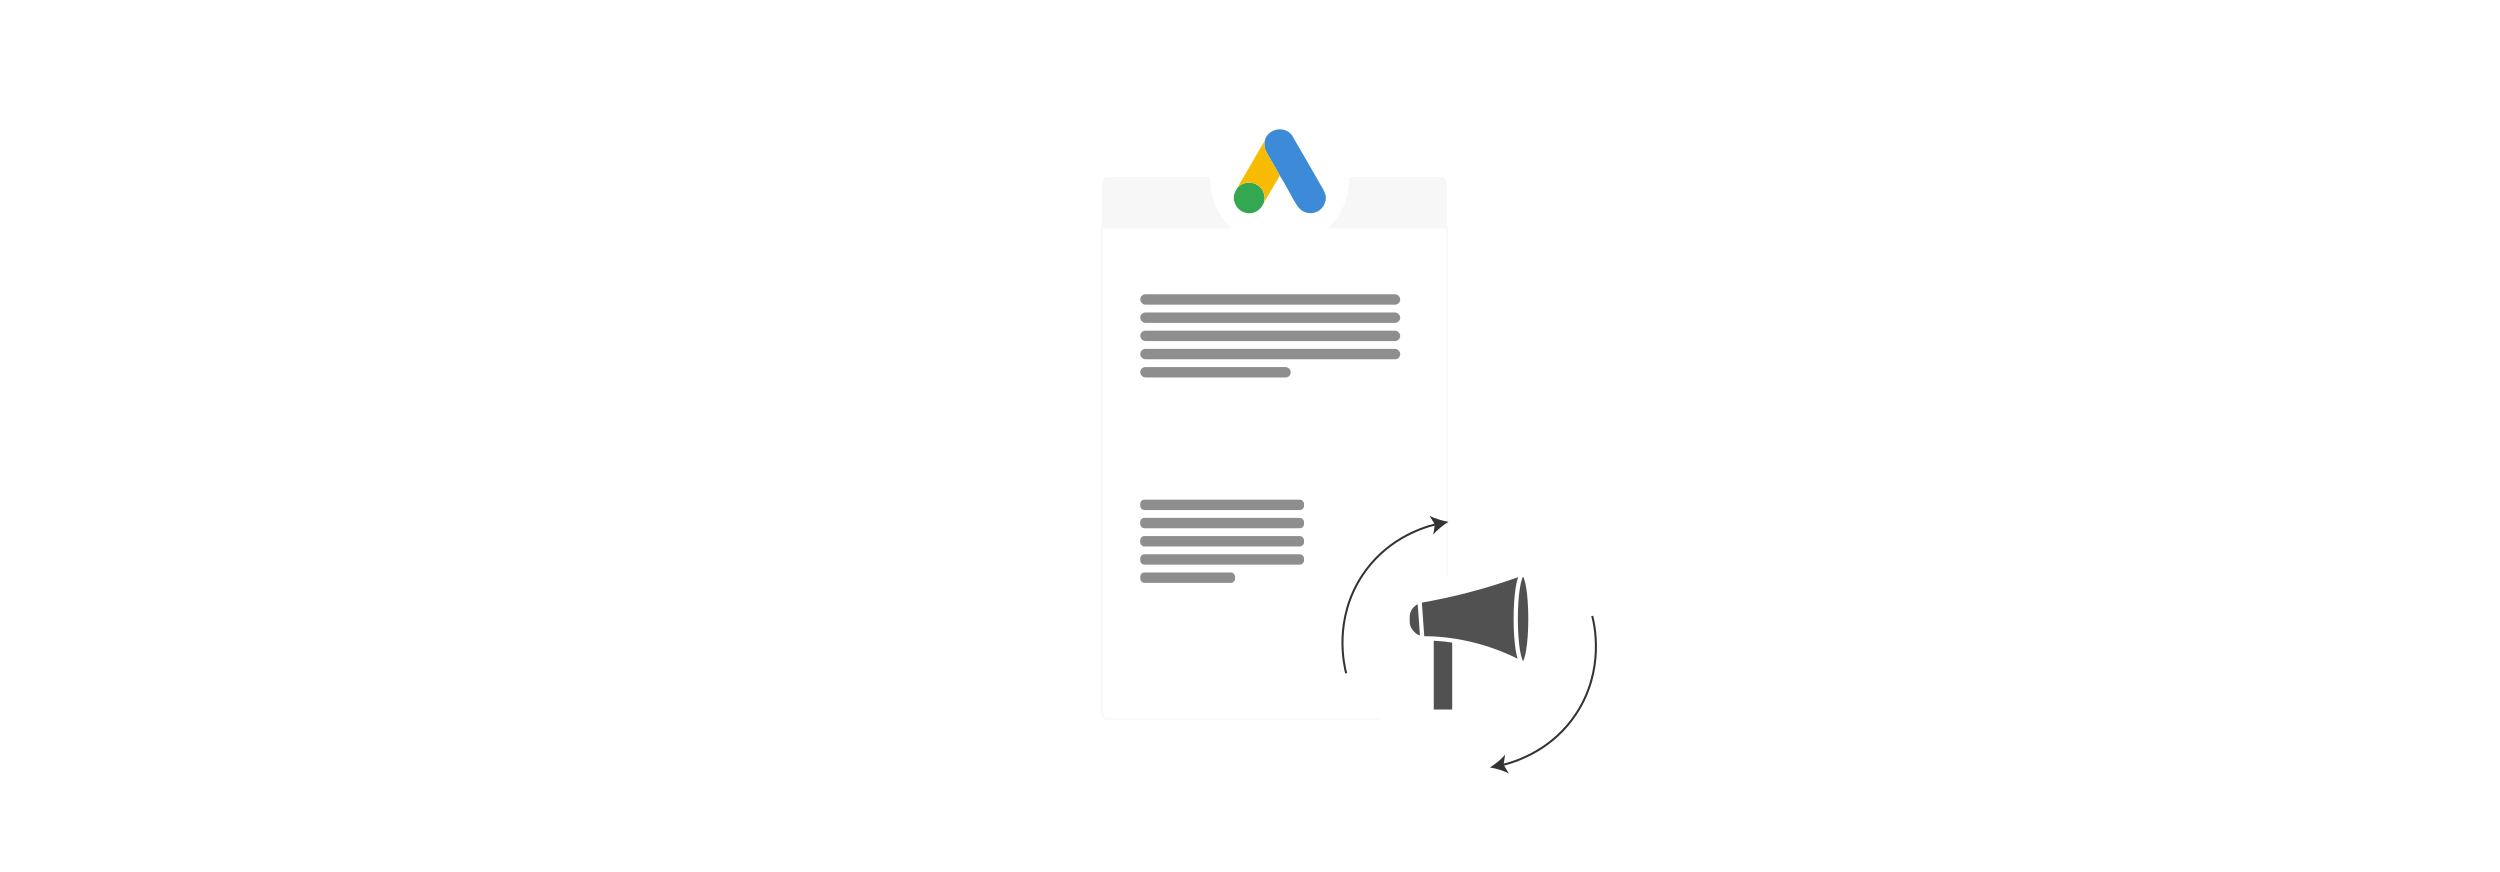 <?xml version="1.0" encoding="UTF-8"?><svg id="Layer_1" xmlns="http://www.w3.org/2000/svg" xmlns:xlink="http://www.w3.org/1999/xlink" viewBox="0 0 860 300"><defs><filter id="drop-shadow-2" x="372.872" y="54.752" width="131.04" height="29.76" filterUnits="userSpaceOnUse"><feOffset dx="0" dy="2.37"/><feGaussianBlur result="blur" stdDeviation="1.896"/><feFlood flood-color="#333" flood-opacity=".09"/><feComposite in2="blur" operator="in"/><feComposite in="SourceGraphic"/></filter><filter id="drop-shadow-3" x="372.279" y="71.439" width="132.48" height="182.88" filterUnits="userSpaceOnUse"><feOffset dx="0" dy="2.094"/><feGaussianBlur result="blur-2" stdDeviation="2.094"/><feFlood flood-color="#333" flood-opacity=".09"/><feComposite in2="blur-2" operator="in"/><feComposite in="SourceGraphic"/></filter><filter id="drop-shadow-4" x="412.89" y="33.81" width="54.72" height="54.72" filterUnits="userSpaceOnUse"><feOffset dx="0" dy="1.296"/><feGaussianBlur result="blur-3" stdDeviation="1.036"/><feFlood flood-color="#333" flood-opacity=".09"/><feComposite in2="blur-3" operator="in"/><feComposite in="SourceGraphic"/></filter><filter id="drop-shadow-5" x="444.84" y="170.88" width="121.44" height="121.44" filterUnits="userSpaceOnUse"><feOffset dx="0" dy="10.783"/><feGaussianBlur result="blur-4" stdDeviation="8.627"/><feFlood flood-color="#333" flood-opacity=".09"/><feComposite in2="blur-4" operator="in"/><feComposite in="SourceGraphic"/></filter></defs><path d="M497.774,62.527c0-2.212-.618-4.004-1.381-4.004h-116.01c-.763,0-1.381,1.793-1.381,4.004v13.692h118.772v-13.692Z" fill="#f7f7f7" filter="url(#drop-shadow-2)"/><path d="M379.002,76.219v164.996c0,2.212.618,4.004,1.381,4.004h116.01c.763,0,1.381-1.793,1.381-4.004V76.219h-118.772Z" fill="#fff" filter="url(#drop-shadow-3)" stroke="#f7f7f7" stroke-miterlimit="10" stroke-width=".523"/><circle cx="440.249" cy="59.957" r="23.957" fill="#fff" filter="url(#drop-shadow-4)"/><path d="M435.124,48.273c1.061-4.086,6.769-5.162,9.287-1.785,3.303,5.778,6.724,11.501,9.988,17.304.585,1.04,1.206,1.95,1.516,3.119.028.107-.038.232.141.196v1.914c-.191-.037-.106.093-.131.205-1.034,4.563-6.917,5.586-9.551,1.728-2.228-3.264-3.879-7.234-6.125-10.516-1.268-2.559-2.904-4.972-4.271-7.492-.843-1.553-1.323-2.866-.854-4.672Z" fill="#3c8ad8"/><path d="M434.754,69.76c-.062.203-.196.467-.298.659-2.379,4.455-8.604,3.685-9.884-1.193-.029-.109.066-.244-.13-.207v-1.914c.195.037.101-.098.129-.207.229-.891.635-1.552,1.105-2.325.19.03.097-.052.123-.123,4.054-3.988,10.628-.151,8.953,5.31Z" fill="#34a751"/><path d="M440.249,60.437l-5.495,9.324c1.675-5.461-4.899-9.299-8.953-5.31.33-.899,1.268-2.297,1.78-3.191,2.49-4.342,5.008-8.674,7.544-12.987-.469,1.807.011,3.12.854,4.672,1.367,2.519,3.003,4.932,4.271,7.492Z" fill="#f8bb04"/><path d="M425.801,64.45c-.026.072.067.154-.123.123l.123-.123Z" fill="#f8bb04"/><rect x="392.243" y="101.232" width="89.433" height="3.577" rx="1.789" ry="1.789" fill="#8e8e8e"/><rect x="392.243" y="107.492" width="89.433" height="3.577" rx="1.789" ry="1.789" fill="#8e8e8e"/><rect x="392.243" y="113.752" width="89.433" height="3.577" rx="1.789" ry="1.789" fill="#8e8e8e"/><rect x="392.243" y="120.013" width="89.433" height="3.577" rx="1.789" ry="1.789" fill="#8e8e8e"/><rect x="392.243" y="126.273" width="51.777" height="3.577" rx="1.789" ry="1.789" fill="#8e8e8e"/><rect x="392.243" y="171.884" width="56.343" height="3.577" rx="1.42" ry="1.42" fill="#8e8e8e"/><rect x="392.243" y="178.144" width="56.343" height="3.577" rx="1.42" ry="1.42" fill="#8e8e8e"/><rect x="392.243" y="184.405" width="56.343" height="3.577" rx="1.42" ry="1.42" fill="#8e8e8e"/><rect x="392.243" y="190.665" width="56.343" height="3.577" rx="1.42" ry="1.42" fill="#8e8e8e"/><rect x="392.243" y="196.925" width="32.62" height="3.577" rx="1.42" ry="1.42" fill="#8e8e8e"/><circle cx="505.337" cy="220.928" r="34.507" fill="#fff" filter="url(#drop-shadow-5)"/><rect x="492.477" y="217.254" width="7.808" height="27.556" fill="#515151" stroke="#fff" stroke-miterlimit="10" stroke-width="1.457"/><rect x="484.211" y="206.691" width="12.86" height="12.86" rx="5.511" ry="5.511" fill="#515151" stroke="#fff" stroke-miterlimit="10" stroke-width="1.457"/><path d="M523.708,228.277c-4.458-2.393-10.65-5.126-18.371-6.889-6.178-1.411-11.681-1.822-16.074-1.837-.306-4.287-.612-8.573-.918-12.86,5.287-.902,10.98-2.094,16.993-3.674,6.894-1.812,13.183-3.864,18.83-5.971-.153,10.41-.306,20.82-.459,31.23Z" fill="#515151" stroke="#fff" stroke-miterlimit="10" stroke-width="1.457"/><ellipse cx="523.937" cy="212.891" rx="2.526" ry="15.386" fill="#515151" stroke="#fff" stroke-miterlimit="10" stroke-width="1.457"/><path d="M463.084,231.606c-.643-2.457-4.555-18.5,5.634-33.802,7.793-11.704,19.177-15.979,25.404-17.515" fill="none" stroke="#333" stroke-miterlimit="10" stroke-width=".704"/><path d="M498.295,179.494c-1.817,1.117-4.005,2.842-5.252,4.456l.537-3.521-1.84-3.049c1.77,1.016,4.45,1.775,6.556,2.113Z" fill="#333"/><path d="M547.726,211.888c.643,2.457,4.555,18.5-5.634,33.802-7.793,11.704-19.177,15.979-25.404,17.515" fill="none" stroke="#333" stroke-miterlimit="10" stroke-width=".704"/><path d="M512.515,264c1.817-1.117,4.005-2.842,5.252-4.456l-.536,3.521,1.84,3.049c-1.77-1.016-4.45-1.775-6.556-2.113Z" fill="#333"/></svg>